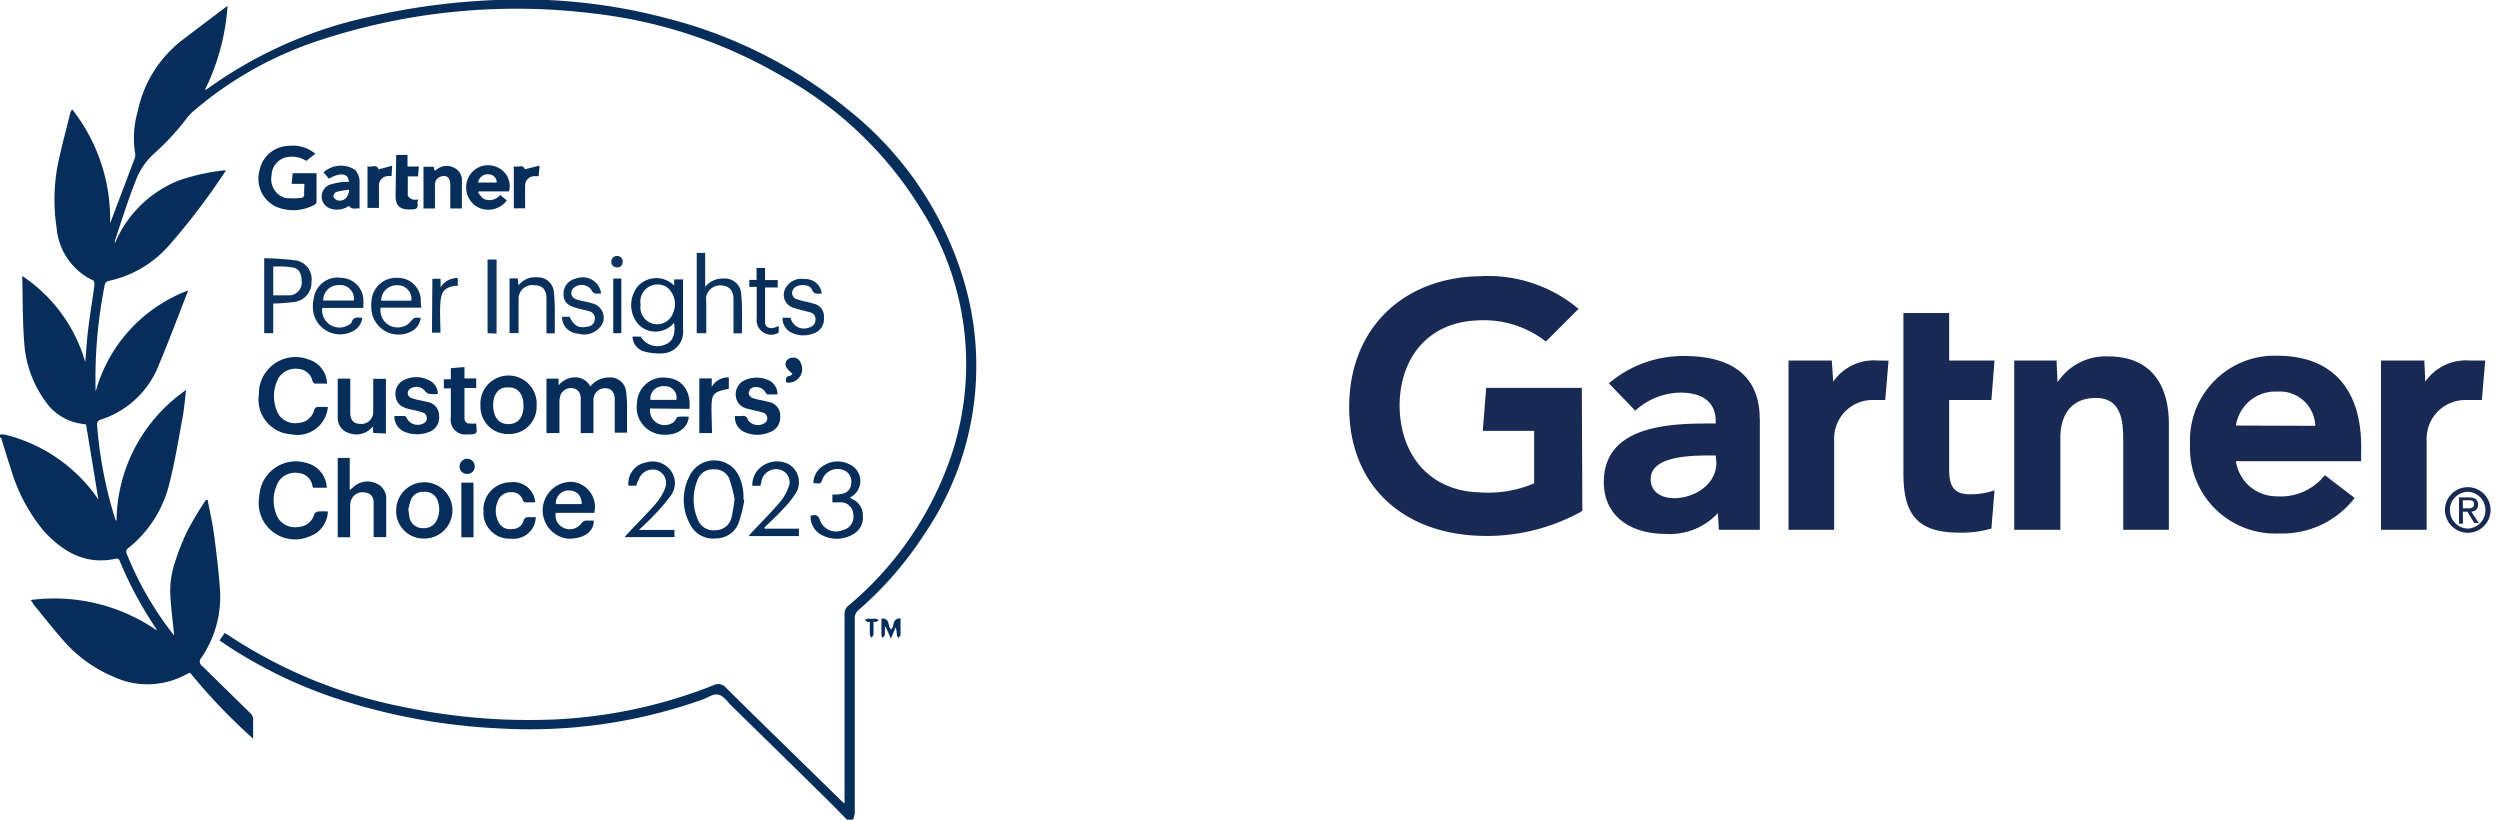 <svg xmlns="http://www.w3.org/2000/svg" xmlns:xlink="http://www.w3.org/1999/xlink" width="183" height="60" viewBox="0 0 183 60"><defs><style>.cls-1{fill:none;}.cls-2{clip-path:url(#clip-path);}.cls-3{fill:#182954;}.cls-4{fill:#072e5b;}.cls-5{fill:#0b315d;}.cls-6{fill:#0a305c;}.cls-7{fill:#092f5c;}.cls-8{fill:#082e5b;}.cls-9{fill:#062d59;}.cls-10{fill:#062d5a;}.cls-11{fill:#0d335f;}</style><clipPath id="clip-path"><rect class="cls-1" x="-51.8" y="-20.23" width="296.6" height="222.45"/></clipPath></defs><g id="peer_insights" data-name="peer insights"><g class="cls-2"><g id="g3343"><path id="path3345" class="cls-3" d="M181.92,26.39l-.25,2.89h-1.18a2.83,2.83,0,0,0-2.86,2.8,1.33,1.33,0,0,0,0,.2v6.5h-3.34V26.39h3.17l.07,1.55a3.61,3.61,0,0,1,3.25-1.55ZM158.76,38.78h-3.34V32.23c0-1.37-.12-3.1-2-3.1s-2.6,1.34-2.6,2.9v6.75h-3.38V26.39h3.1l.07,1.59a4.22,4.22,0,0,1,3.72-1.89c3.37,0,4.43,2.41,4.43,4.91ZM146,35.88l-.23,2.81a7.91,7.91,0,0,1-2.37.3c-3.15,0-4.07-1.45-4.07-4.35V22.91h3.35v3.48H146l-.23,2.89h-3.09v5.11c0,1.16.32,1.79,1.51,1.79a5.28,5.28,0,0,0,1.81-.29m-7.76-9.49L138,29.28h-.91a2.81,2.81,0,0,0-2.83,2.78,1.62,1.62,0,0,0,0,.22v6.5h-3.34V26.39h3.17l.1,1.55a3.61,3.61,0,0,1,3.26-1.55Zm-22.41,11a14.21,14.21,0,0,1-7.52,1.82c-5.55-.17-9.55-3.62-9.55-9.42s4-9.49,9.55-9.58a10.31,10.31,0,0,1,7.24,2.39L113.16,25a7.4,7.4,0,0,0-5.11-1.54c-3.47.16-5.55,2.68-5.6,6.15,0,3.75,2.26,6.34,5.85,6.43a8.56,8.56,0,0,0,4-.66V31.54h-3.76l.25-3.15h7Zm57-3.64h-9.16a3,3,0,0,0,3,2.57,4.11,4.11,0,0,0,3.51-1.55l2.18,1.67a6.68,6.68,0,0,1-5.53,2.6,6.24,6.24,0,0,1-6.52-6,4.69,4.69,0,0,1,0-.53,6.2,6.2,0,0,1,5.92-6.48h.46c4,0,6.15,2.41,6.15,6.67Zm-3.35-2.59a2.6,2.6,0,0,0-2.69-2.51l-.19,0a2.92,2.92,0,0,0-2.93,2.49Zm-40.66-.5v8.11h-3l-.07-1.22a4.81,4.81,0,0,1-3.88,1.52c-2.28,0-4.43-1.12-4.47-3.73C117.35,31.24,122,31,125,31h.59v-.17c0-1.35-.9-2.09-2.59-2.09a5,5,0,0,0-3.3,1.32l-1.93-2a8.39,8.39,0,0,1,5.52-2c3.83,0,5.52,1.77,5.52,4.58m-3.22,2.7h-.41c-1.58,0-4.36.08-4.35,1.74,0,2.33,4.81,1.59,4.81-1.22Zm53.74,4A1.34,1.34,0,0,1,180.7,36a1.35,1.35,0,0,1,0,2.69,1.33,1.33,0,0,1-1.36-1.31v-.08M180.67,39a1.67,1.67,0,1,0-1.7-1.67A1.68,1.68,0,0,0,180.64,39h0m-.36-1.54h.34l.5.83h.33l-.55-.84a.49.49,0,0,0,.5-.49v0c0-.38-.22-.55-.68-.55H180v1.92h.29Zm0-.25v-.59h.4c.2,0,.42,0,.42.28s-.22.31-.47.31Z"/></g></g><path class="cls-4" d="M0,31.81a2,2,0,0,1,.34,0,11.62,11.62,0,0,1,6.77,4.62c0,.05.07.09.09.12l-.9-5.48L5.85,31a3.86,3.86,0,0,1-2.58-1.7,8.13,8.13,0,0,1-1.49-4.15c-.13-1.58-.11-3.18-.15-4.77a1.05,1.05,0,0,1,0-.18,11.35,11.35,0,0,1,4.61,6.3c.07-.81.12-1.63.22-2.45.13-1.06.31-2.11.45-3.17,0-.12,0-.33-.11-.36a4.67,4.67,0,0,1-2.65-3.8,13.61,13.61,0,0,1,.25-5.43c.22-1,.5-2,.75-3.05A1.56,1.56,0,0,1,5.28,8a13,13,0,0,1,2.78,8.34,2.33,2.33,0,0,0,.11-.28l1.65-4.36a.84.84,0,0,0,.08-.43,7,7,0,0,1,.18-3.11,8.83,8.83,0,0,1,3.44-5.36c1-.77,2.06-1.56,3.14-2.38A16.45,16.45,0,0,1,15,6.58l.17-.07A31.73,31.73,0,0,1,27,1.24,50.07,50.07,0,0,1,36.3,0,41.45,41.45,0,0,1,48.7,1.31,34.34,34.34,0,0,1,62.05,8,25.2,25.2,0,0,1,70.48,20.3a21.86,21.86,0,0,1-2.82,18.81,26.22,26.22,0,0,1-4.81,5.54.74.74,0,0,0-.28.63q0,7.11,0,14.23a1.78,1.78,0,0,1-.13.49H62c-.63-.64-1.26-1.29-1.91-1.92q-3.24-3.19-6.5-6.37c-.32-.31-.6-.77-1-.86s-.79.23-1.2.37a37.84,37.84,0,0,1-14.85,2.1,44.84,44.84,0,0,1-12.09-2.25,33.92,33.92,0,0,1-8-3.93l-.38-.26.37-.54.19.1a35.59,35.59,0,0,0,13,5.33,44.65,44.65,0,0,0,11.06.89,36,36,0,0,0,11.54-2.5.74.74,0,0,1,.92.19c2.79,2.76,5.61,5.5,8.42,8.25l.25.22v-.36q0-6.76,0-13.54a.72.72,0,0,1,.29-.59,24.66,24.66,0,0,0,7.19-10.06,21.1,21.1,0,0,0-1.87-18.94,27.61,27.61,0,0,0-10.2-9.76A35.14,35.14,0,0,0,43.55,1a46,46,0,0,0-20,1.9,27.08,27.08,0,0,0-9.44,5.28,3.57,3.57,0,0,0-.49.54,18.42,18.42,0,0,1-2.37,2.55A5.05,5.05,0,0,0,10,13.06c-.6,1.49-1.07,3-1.59,4.56,0,.05,0,.1,0,.19a8.48,8.48,0,0,1,4.73-4.62,15.58,15.58,0,0,1,3.36-.73c0,.07,0,.12-.05.15A48.64,48.64,0,0,1,12.34,18a8.11,8.11,0,0,1-4.42,2.57.38.38,0,0,0-.24.22A35,35,0,0,0,7,28.67a11.05,11.05,0,0,1,6.75-7.4l0,.06c-.7,1.79-1.37,3.59-2.11,5.35A6.78,6.78,0,0,1,7.3,30.74a.35.35,0,0,0-.2.28,31.13,31.13,0,0,0,1.34,7l.09.11a11.78,11.78,0,0,1,5.09-9.58c-.08.69-.13,1.28-.23,1.87-.31,1.68-.58,3.37-1,5a8.59,8.59,0,0,1-3,4.7c-.19.15-.17.28-.09.47a23.88,23.88,0,0,0,3.45,5.93c-.09-.9-.2-1.76-.26-2.62a6.62,6.62,0,0,1,.28-2.62,17,17,0,0,1,.95-2.43,24.35,24.35,0,0,1,1.35-2.25l.13,0c.16.85.36,1.69.47,2.55.18,1.37.35,2.74.44,4.12a7.93,7.93,0,0,1-1.37,4.88.39.39,0,0,0,.07.61l3.49,3.42a.64.64,0,0,1,.23.58c0,.42,0,.85,0,1.31a42.16,42.16,0,0,1-4.62-4.83l-.33.15a5.88,5.88,0,0,1-5.31.13,9.91,9.91,0,0,1-3.66-2.67C3.86,46,3.16,45.1,2.42,44.2c0-.07-.09-.15-.17-.28a13.22,13.22,0,0,1,9.25,2.24,2.8,2.8,0,0,0-.14-.25A27.61,27.61,0,0,1,8.8,41.15c-.06-.14-.09-.3-.33-.25-2.19.47-3.84-.49-5.24-2A12.74,12.74,0,0,1,.77,34.24C.53,33.53.32,32.8.09,32.08A.6.6,0,0,0,0,32Z"/><path class="cls-4" d="M40,27.72h.89l0,.49a1.57,1.57,0,0,1,1.19-.59,1.22,1.22,0,0,1,1.13.67,1.75,1.75,0,0,1,1.34-.66,1.17,1.17,0,0,1,1.28,1,11.56,11.56,0,0,1,.07,1.56c0,.49,0,1,0,1.48H45v-1c0-.48,0-.95,0-1.43s-.23-.82-.68-.82a.84.84,0,0,0-.88.85c0,.73,0,1.46,0,2.2,0,.07,0,.13,0,.23h-.93V30.23c0-.36,0-.72,0-1.08s-.2-.66-.56-.73a.84.84,0,0,0-.92.49,1.83,1.83,0,0,0-.08.57c0,.73,0,1.47,0,2.22H40Z"/><path class="cls-4" d="M23.92,35.7h-1a1.12,1.12,0,0,1-.05-.13,1.11,1.11,0,0,0-1-.94,1.46,1.46,0,0,0-1.47.6,2.8,2.8,0,0,0-.05,2.69,1.47,1.47,0,0,0,1.51.65A1.25,1.25,0,0,0,23,37.65a.42.42,0,0,1,.27-.21,5.9,5.9,0,0,1,.73,0,2,2,0,0,1-1.38,1.84,2.66,2.66,0,0,1-3.64-2.94,2.68,2.68,0,0,1,3.56-2.42A1.94,1.94,0,0,1,23.92,35.7Z"/><path class="cls-4" d="M24,29.79a2.24,2.24,0,0,1-2.7,2,2.54,2.54,0,0,1-2.35-2.91,2.68,2.68,0,0,1,3.63-2.57,1.9,1.9,0,0,1,1.36,1.77c-.3,0-.6,0-.89,0-.06,0-.15-.1-.17-.17a1.12,1.12,0,0,0-1-.9,1.47,1.47,0,0,0-1.48.64,2.81,2.81,0,0,0,0,2.7,1.45,1.45,0,0,0,1.43.61A1.25,1.25,0,0,0,23,30a.34.34,0,0,1,.21-.21C23.43,29.78,23.7,29.79,24,29.79Z"/><path class="cls-4" d="M22.28,13.46h-.93l.07-.78h1.44l.31,0c0,.71,0,1.41,0,2.1A.29.29,0,0,1,23,15a3.23,3.23,0,0,1-2.86.1A2.27,2.27,0,0,1,19,12.47a2.21,2.21,0,0,1,2.08-1.79,2.6,2.6,0,0,1,2,.57l-.66.53a1.93,1.93,0,0,0-1.32-.29,1.38,1.38,0,0,0-1.22,1.35,1.43,1.43,0,0,0,1,1.65,5.33,5.33,0,0,0,1.13,0,.24.24,0,0,0,.25-.3C22.26,14,22.28,13.73,22.28,13.46Z"/><path class="cls-4" d="M46.3,24.64h.6a1.42,1.42,0,0,0,1.82.57c.53-.21.74-.74.62-1.58a1.76,1.76,0,0,1-1.56.63,1.67,1.67,0,0,1-1.11-.59,2.16,2.16,0,0,1,.06-2.76,1.83,1.83,0,0,1,2.62,0l0-.46H50c0,.11,0,.23,0,.34v3.31a1.58,1.58,0,0,1-1.57,1.77,4,4,0,0,1-1.37-.17A1.17,1.17,0,0,1,46.3,24.64Zm.59-2.34a1.25,1.25,0,0,0,1,1.42,1.23,1.23,0,0,0,1.39-.85A1.58,1.58,0,0,0,48.79,21a.8.8,0,0,0-.25-.11A1.26,1.26,0,0,0,46.89,22.3Z"/><path class="cls-4" d="M27.35,39.32c0-.85,0-1.67,0-2.5,0-.47-.22-.71-.6-.76a.89.89,0,0,0-1.06.58,1.81,1.81,0,0,0-.06.52c0,.6,0,1.2,0,1.81v.36h-.91V33.52h.88v2.36l.28-.24a1.52,1.52,0,0,1,1.63-.27,1.2,1.2,0,0,1,.76,1.22c0,.9,0,1.81,0,2.73Z"/><path class="cls-4" d="M43.5,37.54H40.68a1,1,0,0,0,.6,1.11,1.05,1.05,0,0,0,1.29-.36.45.45,0,0,1,.28-.18c.2,0,.41,0,.62,0,0,.85-.8,1.36-1.94,1.32a2.09,2.09,0,0,1,.33-4.16A1.84,1.84,0,0,1,43.5,37.54Zm-.92-.64c0-.64-.38-1-.95-1a.93.93,0,0,0-.94,1Z"/><path class="cls-4" d="M47.59,29.9A1.07,1.07,0,0,0,49.14,31a.91.91,0,0,0,.23-.15c.09-.11.15-.32.26-.34a4.17,4.17,0,0,1,.79,0c-.08.88-.93,1.41-2,1.3a2,2,0,0,1-1.79-2.33,1.92,1.92,0,0,1,2.23-1.82c1.1.1,1.73,1,1.61,2.27Zm1.92-.63a.84.84,0,0,0-.9-1,.92.92,0,0,0-1,1Z"/><path class="cls-4" d="M54.48,36.64a11.24,11.24,0,0,1-.41,1.64,1.77,1.77,0,0,1-1.66,1.13,1.86,1.86,0,0,1-1.88-1,3.75,3.75,0,0,1,0-3.67,2,2,0,0,1,3.51,0,3.59,3.59,0,0,1,.38,1.79Zm-.71-.11a10.3,10.3,0,0,0-.38-1.47,1.13,1.13,0,0,0-1.15-.7,1.16,1.16,0,0,0-1.15.7,3.74,3.74,0,0,0,0,3,1.23,1.23,0,0,0,1.3.75,1.19,1.19,0,0,0,1.15-.91A13,13,0,0,0,53.77,36.53Z"/><path class="cls-4" d="M35.17,29.69a2.06,2.06,0,1,1,4.11,0,2,2,0,0,1-2.09,2.08A2,2,0,0,1,35.17,29.69Zm3.15,0c0-.89-.45-1.39-1.22-1.33-.6,0-1,.51-1,1.27s.31,1.33.93,1.4C37.84,31.13,38.32,30.63,38.32,29.71Z"/><path class="cls-4" d="M31,39.42a2,2,0,0,1-2-2.08,2.06,2.06,0,1,1,2,2.08Zm-1.1-2.08A6.61,6.61,0,0,0,30,38a1,1,0,0,0,1,.66,1,1,0,0,0,1-.65,1.85,1.85,0,0,0,0-1.46A1,1,0,0,0,31,36a.94.94,0,0,0-.93.61A6,6,0,0,0,29.88,37.34Z"/><path class="cls-4" d="M27.31,31.69l0-.46-.24.21a1.54,1.54,0,0,1-1.54.26,1.15,1.15,0,0,1-.81-1.12c0-.95,0-1.89,0-2.86h.92v1.64c0,.28,0,.56,0,.84,0,.56.26.83.75.83a.86.86,0,0,0,.93-.84c0-.68,0-1.37,0-2.05v-.41h.93v4Z"/><path class="cls-4" d="M53.8,30.45a4.38,4.38,0,0,0,.52,0,.34.34,0,0,1,.42.28.9.9,0,0,0,1.3.19.43.43,0,0,0-.17-.71,6.15,6.15,0,0,0-.71-.18c-.19-.05-.39-.09-.57-.15a1,1,0,0,1-.71-.78,1.14,1.14,0,0,1,.45-1.17,2.07,2.07,0,0,1,2.11,0,1.17,1.17,0,0,1,.48.94c-.24,0-.48,0-.72,0-.07,0-.14-.1-.18-.17A.79.79,0,0,0,55,28.41a.57.57,0,0,0-.2.37.5.5,0,0,0,.24.34,3.87,3.87,0,0,0,.67.17c.19.05.39.08.58.14a1,1,0,0,1,.82,1.07,1.14,1.14,0,0,1-.79,1.15,2.31,2.31,0,0,1-1.77,0A1.17,1.17,0,0,1,53.8,30.45Z"/><path class="cls-4" d="M32.05,28.84a3.75,3.75,0,0,1-.59,0,.51.51,0,0,1-.32-.18.8.8,0,0,0-1.07-.23.38.38,0,0,0,0,.69,3.9,3.9,0,0,0,.67.18l.58.13a1,1,0,0,1,.82,1,1.11,1.11,0,0,1-.76,1.2,2.4,2.4,0,0,1-1.71,0,1.21,1.21,0,0,1-.8-1.18c.27,0,.52,0,.76,0,.06,0,.13.11.16.19a.9.9,0,0,0,1.28.31.43.43,0,0,0-.11-.75,6.73,6.73,0,0,0-.91-.23c-.7-.15-1-.42-1.09-.95a1.11,1.11,0,0,1,.63-1.21,2,2,0,0,1,1.76,0A1.12,1.12,0,0,1,32.05,28.84Z"/><path class="cls-4" d="M59.34,37.75c.35-.1.58-.06.7.38a1.25,1.25,0,0,0,1.63.68,1,1,0,0,0,.79-1.16.91.91,0,0,0-.91-.88c-.19,0-.39,0-.62,0V36.2c.23,0,.47,0,.69-.05a.79.79,0,0,0,.69-.8.87.87,0,0,0-.57-.94,1.19,1.19,0,0,0-1.57.76c-.13.4-.4.12-.63.22a1.48,1.48,0,0,1,.74-1.3A1.87,1.87,0,0,1,62.2,34a1.33,1.33,0,0,1,.15,2.34.76.76,0,0,0-.13.1l.15.09a1.27,1.27,0,0,1,.79,1.21,1.38,1.38,0,0,1-.72,1.37,2.31,2.31,0,0,1-2.21.09A1.49,1.49,0,0,1,59.34,37.75Z"/><path class="cls-4" d="M39.18,36.77c-.24,0-.49,0-.73,0a.25.25,0,0,1-.18-.15.82.82,0,0,0-.85-.59,1,1,0,0,0-.92.52,1.79,1.79,0,0,0,0,1.68.93.93,0,0,0,1,.49.81.81,0,0,0,.81-.56c.08-.29.24-.32.48-.3h.43a1.63,1.63,0,0,1-1.83,1.57,1.9,1.9,0,0,1-2-2,2,2,0,0,1,2-2.13A1.6,1.6,0,0,1,39.18,36.77Z"/><path class="cls-5" d="M20,22.22v2.17h-.66V18.9a22.22,22.22,0,0,1,2.31.16,1.39,1.39,0,0,1,1.15,1.56,1.43,1.43,0,0,1-1.22,1.48A15.38,15.38,0,0,1,20,22.22Zm0-2.71v2.11c.42,0,.82,0,1.21,0a.94.94,0,0,0,.87-1.06c0-.62-.27-1-.85-1C20.81,19.48,20.4,19.51,20,19.51Z"/><path class="cls-5" d="M54.31,24.4h-.62V23.25c0-.46,0-.93,0-1.39s-.24-.89-.72-.94a1.05,1.05,0,0,0-1.27.76,1.68,1.68,0,0,0,0,.45c0,.75,0,1.5,0,2.26H51V18.51h.62V21a1.6,1.6,0,0,1,1.3-.61,1.2,1.2,0,0,1,1.34,1.18C54.35,22.46,54.31,23.42,54.31,24.4Z"/><path class="cls-4" d="M55.66,35.56h-.59a1.72,1.72,0,0,1,.34-1.08A1.88,1.88,0,0,1,57.77,34a1.53,1.53,0,0,1,.54,2,6.47,6.47,0,0,1-1,1.27c-.42.47-.89.89-1.34,1.33a.37.37,0,0,0,0,.1h2.51v.54H54.81A1.77,1.77,0,0,1,55,39c.67-.71,1.36-1.4,2-2.14a3.71,3.71,0,0,0,.71-1.17.94.94,0,0,0-.55-1.29,1.1,1.1,0,0,0-1.41.75C55.73,35.28,55.7,35.41,55.66,35.56Z"/><path class="cls-6" d="M26.59,22.54h-3a1.27,1.27,0,0,0,1.87,1.28c.11-.05.25-.13.28-.24.14-.41.44-.35.78-.31a1.26,1.26,0,0,1-.74,1,2,2,0,0,1-2.86-1.5,3.13,3.13,0,0,1,.08-1.1A1.76,1.76,0,0,1,25,20.34a1.67,1.67,0,0,1,1.6,1.57A5.92,5.92,0,0,1,26.59,22.54ZM23.66,22H25.9a1,1,0,0,0-1.09-1.13A1.11,1.11,0,0,0,23.66,22Z"/><path class="cls-6" d="M27.86,22.52a1.26,1.26,0,0,0,1.76,1.34.89.89,0,0,0,.39-.27c.3-.35.29-.36.79-.32a1.3,1.3,0,0,1-.58.93,2,2,0,0,1-3-1.3,3.2,3.2,0,0,1,0-1.07,1.79,1.79,0,0,1,1.87-1.49,1.67,1.67,0,0,1,1.71,1.55c0,.2,0,.39.05.63Zm0-.51h2.25a1,1,0,0,0-1-1.13A1.14,1.14,0,0,0,27.9,22Z"/><path class="cls-4" d="M46.58,35.55H46a1.57,1.57,0,0,1,1.29-1.7,1.65,1.65,0,0,1,1.79.57,1.55,1.55,0,0,1,0,1.89,14.53,14.53,0,0,1-1.37,1.57c-.27.29-.57.56-.94.91h2.6v.53H45.73A3,3,0,0,1,46,39c.67-.71,1.36-1.4,2-2.13a3.75,3.75,0,0,0,.69-1.15,1,1,0,0,0-.55-1.29,1.09,1.09,0,0,0-1.41.74C46.65,35.27,46.62,35.41,46.58,35.55Z"/><path class="cls-7" d="M40.61,24.4H40V22.3c0-.14,0-.28,0-.42,0-.68-.29-1-.88-1a1,1,0,0,0-1.16,1c0,.73,0,1.46,0,2.2v.3H37.3v-4h.6l.05.51a1.55,1.55,0,0,1,1.39-.59,1.16,1.16,0,0,1,1.2,1.05,13.09,13.09,0,0,1,.07,1.66C40.62,23.49,40.61,23.93,40.61,24.4Z"/><path class="cls-4" d="M37.1,14.67a1.68,1.68,0,0,1-2.19.46,1.65,1.65,0,0,1-.65-2.07,1.59,1.59,0,0,1,2-.87,1.5,1.5,0,0,1,1,1.82H35.05L35,14.1c.14.16.25.37.42.46a1,1,0,0,0,1.19-.29ZM35,13.36h1.36a.59.59,0,0,0-.6-.6A.7.7,0,0,0,35,13.36Z"/><path class="cls-6" d="M25.54,15.07a1.5,1.5,0,0,1-1.27.22.93.93,0,0,1-.14-1.77,5,5,0,0,1,.95-.2,3.38,3.38,0,0,1,.45,0c0-.63-.6-.73-1.45-.24l-.4-.46A1.9,1.9,0,0,1,26,12.44a1.37,1.37,0,0,1,.32.74c0,.58,0,1.16,0,1.75v.33C26.09,15.21,25.8,15.4,25.54,15.07Zm0-1.18a6.29,6.29,0,0,0-.92.16.42.42,0,0,0-.22.33.49.49,0,0,0,.32.29C25.16,14.77,25.54,14.43,25.55,13.89Z"/><path class="cls-5" d="M41.14,23.19h.55c.36.69.65.85,1.32.72a.57.57,0,0,0,.53-.55.52.52,0,0,0-.43-.58c-.34-.1-.68-.16-1-.26-.63-.19-.87-.48-.86-1.05a1.12,1.12,0,0,1,.92-1.08A1.35,1.35,0,0,1,44,21.48c-.28,0-.55.12-.72-.28a.89.89,0,0,0-1.34-.07.48.48,0,0,0,.24.78c.38.13.79.18,1.18.3a1.07,1.07,0,0,1,.74,1.48l0,0a1.53,1.53,0,0,1-1.79.73A1.22,1.22,0,0,1,41.14,23.19Z"/><path class="cls-5" d="M60.15,21.49c-.29,0-.55.11-.72-.3s-1.06-.43-1.34-.05a.48.48,0,0,0,.2.75,6.21,6.21,0,0,0,.77.21,4.6,4.6,0,0,1,.5.13.93.93,0,0,1,.75,1,1.1,1.1,0,0,1-.68,1.15,2.05,2.05,0,0,1-1.63,0,1.18,1.18,0,0,1-.72-1.12h.59a1,1,0,0,0,1.39.7.55.55,0,0,0,.43-.53.49.49,0,0,0-.37-.56c-.41-.12-.83-.2-1.24-.34a1,1,0,0,1-.7-1.1v0a1.3,1.3,0,0,1,1.51-1A1.18,1.18,0,0,1,60.15,21.49Z"/><path class="cls-8" d="M31,12.21h.75l.05.26s.08,0,.1,0a1.15,1.15,0,0,1,1.3-.21,1,1,0,0,1,.61,1c0,.65,0,1.3,0,2h-.85c0-.58,0-1.16,0-1.73s-.3-.75-.74-.59a.6.6,0,0,0-.38.64v1.68H31a1.24,1.24,0,0,1,0-.18C31,14.12,31,13.18,31,12.21Z"/><path class="cls-4" d="M34,26.87v.83h.86v.7H34c0,.78,0,1.52,0,2.25a.36.36,0,0,0,.41.35,3.31,3.31,0,0,0,.44,0c.09.78.12.8-.69.8A1.06,1.06,0,0,1,33,30.59V28.43l-.51,0v-.67l.51,0v-.81Z"/><path class="cls-4" d="M52.12,31.7h-.93v-4h.91l0,.62a1.38,1.38,0,0,1,1.25-.7v.84c-1.18.24-1.27.35-1.27,1.57Z"/><path class="cls-9" d="M57,23.86v.49a1.07,1.07,0,0,1-1.61-1.05V21l-.54,0v-.51l.53,0v-.87H56v.88h.93v.54H56c0,.86,0,1.69,0,2.51,0,.34.21.49.56.47A3,3,0,0,0,57,23.86Z"/><path class="cls-10" d="M29,11.34h.83v.85h.83l-.06.72h-.75c0,.48,0,.93,0,1.38,0,.11.2.25.34.31a.93.93,0,0,0,.4,0s.05.06,0,.07c-.1.22.17.61-.33.65-.73.06-1.11-.08-1.25-.54a2.74,2.74,0,0,1-.05-.28c0-.11,0-.23,0-.34Z"/><path class="cls-4" d="M34.66,39.33h-.89v-4h.89Z"/><path class="cls-11" d="M35.69,24.39V19h.66v5.42Z"/><path class="cls-6" d="M31.65,20.41h.6l0,.62a1.45,1.45,0,0,1,1.26-.68v.57l-.21,0c-.77.14-1,.42-1.06,1.21s0,1.46,0,2.22h-.62Z"/><path class="cls-4" d="M38.44,15.25h-.83V12.16c.28.15.65-.19.81.23l1.08-.27-.07.78a3.25,3.25,0,0,0-.33,0,.68.68,0,0,0-.66.71C38.43,14.16,38.44,14.69,38.44,15.25Z"/><path class="cls-7" d="M26.9,12.16c.28.15.67-.21.81.24l1-.27-.05.76a2.4,2.4,0,0,0-.28,0,.68.68,0,0,0-.64.73c0,.53,0,1.06,0,1.6H26.9Z"/><path class="cls-10" d="M45.48,24.39h-.59v-4h.59Z"/><path class="cls-4" d="M58,27.35a2.14,2.14,0,0,1-.47-.51.48.48,0,0,1,.36-.64.59.59,0,0,1,.74.4A1,1,0,0,1,57.56,28c-.06-.24-.08-.42.24-.49C57.89,27.51,58,27.39,58,27.35Z"/><path class="cls-4" d="M34.18,33.58a.56.56,0,0,1,.57.54.53.53,0,0,1-.52.57.54.54,0,0,1-.59-.51A.57.57,0,0,1,34.18,33.58Z"/><path class="cls-11" d="M45.18,18.74a.39.39,0,0,1,.4.43.38.38,0,0,1-.43.4.39.39,0,0,1-.4-.43A.4.4,0,0,1,45.18,18.74Z"/><path class="cls-4" d="M65.92,45.27c0,.43,0,.82,0,1.2,0,.06-.08.13-.13.19s-.13-.12-.14-.18a1.92,1.92,0,0,0-.09-.56l-.35.83-.37-.86h-.07a5.61,5.61,0,0,1,0,.58c0,.07-.09.13-.14.19s-.11-.12-.11-.18c0-.39,0-.78,0-1.2.67-.06.43.6.72.79C65.49,45.87,65.27,45.24,65.92,45.27Z"/><path class="cls-4" d="M63.94,45.51c0,.33,0,.63,0,.93,0,.07-.09.15-.13.22s-.13-.15-.14-.23c0-.29,0-.59,0-.91a.44.44,0,0,1-.18,0,1.24,1.24,0,0,1-.18-.14.66.66,0,0,1,.19-.09h.62c.08,0,.14.08.21.12a1,1,0,0,1-.21.11A.52.52,0,0,1,63.94,45.51Z"/></g></svg>